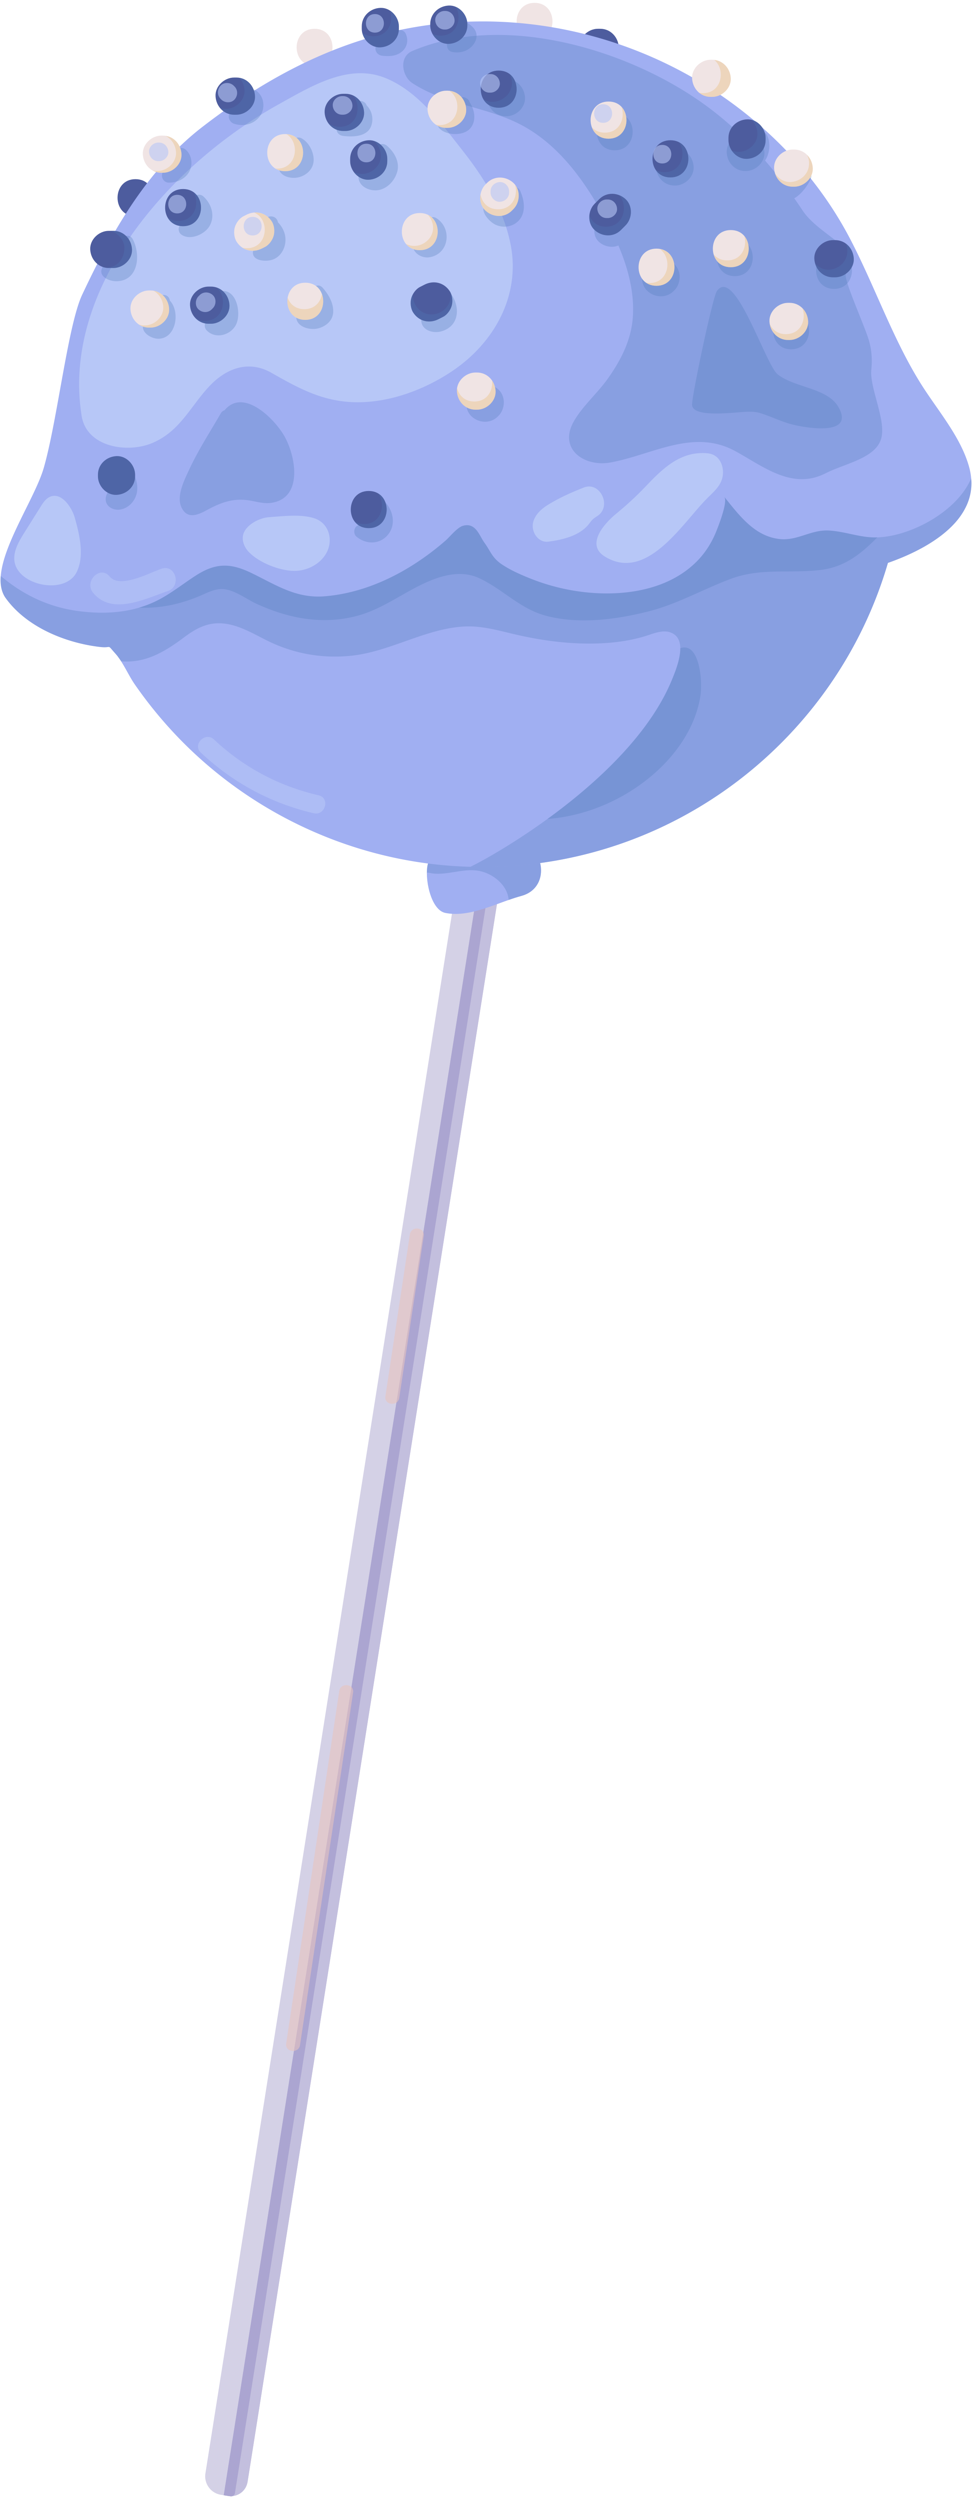 <svg xmlns="http://www.w3.org/2000/svg" width="221" height="568" fill="none"><path fill="#517AB8" d="M136.471 6.537h-.528c-2.208 0-4.323 1.942-4.221 4.221.103 2.287 1.855 4.222 4.221 4.222h.528c2.209 0 4.324-1.942 4.221-4.222-.102-2.286-1.854-4.22-4.221-4.22" opacity=".3"/><path fill="#4D5C9E" d="M30.803 40.702c-5.433 0-5.443 8.443 0 8.443 5.432 0 5.44-8.443 0-8.443"/><path fill="#F0E4E4" d="M71.521 6.537c-5.433 0-5.441 8.444 0 8.444 5.433 0 5.441-8.444 0-8.444"/><path fill="#4D5C9E" d="M136.471 6.537h-.528c-2.208 0-4.323 1.942-4.221 4.221.103 2.287 1.855 4.222 4.221 4.222h.528c2.209 0 4.324-1.942 4.221-4.222-.102-2.286-1.854-4.22-4.221-4.22"/><path fill="#F0E4E4" d="M121.541.646c-5.433 0-5.442 8.443 0 8.443 5.432-.001 5.441-8.443 0-8.443"/><path fill="#D4D1E6" d="m51.487 566.989-1.245-.197a4.257 4.257 0 0 1-3.537-4.867l66.899-422.911a4.256 4.256 0 0 1 4.867-3.538l1.245.197a4.255 4.255 0 0 1 3.537 4.867l-66.9 422.911a4.254 4.254 0 0 1-4.866 3.538"/><path fill="#C3BFDE" d="m51.906 567.055-1.008-.16c-.029-.039 67.814-428.908 67.814-428.908a2.443 2.443 0 0 1 4.824.763L56.288 563.869a3.83 3.83 0 0 1-4.382 3.186"/><path fill="#ABA5D1" d="M120.3 135.767a1.22 1.22 0 0 1 1.015 1.397L53.416 566.399a.885.885 0 0 1-1.012.736l-1.539-.244 68.038-430.109a1.22 1.22 0 0 1 1.397-1.015"/><path fill="#E8C3BE" d="M90.773 317.583q2.783-18.392 5.567-36.787c.304-2.013-2.843-2.363-3.148-.347l-5.566 36.787c-.306 2.013 2.842 2.363 3.147.347M68.216 464.605l12.065-80.073c.304-2.013-2.843-2.363-3.147-.347l-12.066 80.073c-.304 2.013 2.844 2.364 3.148.347" opacity=".6"/><path fill="#A0AFF2" d="M115.174 191.334c-3.327.905-6.691 1.136-10.09.455-3.35-.673-6.838.961-7.789 4.422-.858 3.121.585 10.52 3.953 11.196 5.656 1.136 11.71-2.342 17.293-3.862 7.855-2.135 4.521-14.357-3.367-12.211"/><path fill="#517AB8" d="M115.174 191.334c-3.327.905-6.691 1.136-10.09.455-3.35-.673-6.838.961-7.789 4.422-.154.559-.23 1.257-.238 2.026.192.012.386.027.59.073 3.631.815 7.497-1.154 11.239-.462 3.164.586 6.506 3.198 6.767 6.614.974-.34 1.939-.658 2.889-.916 7.854-2.136 4.52-14.358-3.368-12.212" opacity=".3"/><path fill="#A0AFF2" d="M220.812 108.685a14 14 0 0 0-.412-2.396c-1.836-6.89-7.113-12.918-10.87-18.86-6.396-10.11-10.448-21.952-16.01-32.717-5.172-10.026-12.212-18.754-20.696-26.173-16.865-14.723-38.659-23.166-61.033-23.651a72 72 0 0 0-2.11-.021c-24.295 0-44.811 9.414-63.682 23.978-12.57 9.709-20.685 23.989-27.324 38.13-3.251 6.935-5.647 28.623-8.718 39.292-1.89 6.586-9.191 17.171-9.783 24.58-.146 1.751.085 3.324.855 4.633.085.148.19.295.295.443 4.791 6.616 13.689 10.163 21.413 11.06 2.892.337 1.404-.823 3.483 1.487.117.138.232.264.349.412.116.137.231.285.327.432q.333.443.634.919c1.087 1.688 1.995 3.631 3.071 5.193a97.5 97.5 0 0 0 9.963 12.169c14.817 15.366 34.638 25.508 55.787 28.453 3.958.549 7.969.855 11.968.908.454.011.908.011 1.362.011 43.682 0 80.557-29.171 92.208-69.085 5.51-1.921 11.546-4.928 15.303-9.15a16.2 16.2 0 0 0 1.952-2.68c.264-.475.517-.951.728-1.446a11.85 11.85 0 0 0 .982-5.362c-.011-.179-.032-.37-.042-.559"/><path fill="#517AB8" d="M220.853 109.244c.084 1.921-.285 3.704-.971 5.351a17 17 0 0 1-.739 1.456 17 17 0 0 1-1.953 2.681c-3.757 4.221-9.794 7.23-15.303 9.15-11.651 39.914-48.526 69.085-92.208 69.085-.454 0-.908 0-1.361-.011-.454-.011-.907-.032-1.351-.043 4.665-2.163 36.474-19.936 45.761-42.363 1.151-2.786 4.021-9.646-.56-10.954-1.793-.517-4.031.506-5.677.992-4.58 1.35-9.319 1.72-14.079 1.604-5.088-.126-10.122-.876-15.082-2.016-3.831-.887-7.641-2.027-11.619-1.847-8.855.401-16.95 5.72-25.868 6.648-5.91.612-11.683-.231-17.15-2.543-3.852-1.616-7.715-4.423-11.99-4.792-3.588-.317-6.247 1.193-9.012 3.272-4.643 3.483-8.938 5.783-14.163 5.319q-.3-.474-.633-.918a6 6 0 0 0-.328-.432c-.116-.148-.232-.275-.348-.412-2.08-2.311-.591-1.15-3.483-1.488-7.725-.897-16.622-4.443-21.414-11.06-.105-.148-.21-.295-.295-.443-.77-1.308-1.002-2.881-.854-4.632 4.929 4.189 10.797 7.092 17.699 7.989 6.27.823 12.685.359 18.331-2.638 2.966-1.573 5.594-3.695 8.412-5.499 4.57-2.913 7.926-2.776 12.686-.454 5.53 2.692 10.026 5.731 16.433 5.234 7.113-.559 13.91-3.218 19.936-6.986a61 61 0 0 0 7.609-5.657c1.077-.94 2.66-3.008 4.012-3.388 2.892-.802 3.694 2.27 4.843 3.842 1.436 1.963 1.731 3.472 4.106 5.023 1.931 1.266 4.115 2.227 6.248 3.081a47.5 47.5 0 0 0 13.192 3.219c8.76.834 18.627-.708 24.98-7.304 1.858-1.931 3.261-4.232 4.243-6.701.465-1.172 2.638-6.66 1.773-7.726 3.43 4.232 6.87 8.949 12.581 9.583 3.978.443 7.018-2.079 10.976-1.942 3.557.126 6.933 1.519 10.511 1.573 7.652.105 18.775-5.636 22.067-13.415.01.192.032.382.042.562" opacity=".3"/><path fill="#B7C7F7" d="M116.154 55.842c-.652-3.486-1.842-6.798-3.399-9.961-2.06-4.184-4.758-8.108-7.698-11.83-4.717-5.972-10.017-13.41-17.595-16.394-8.302-3.269-16.752 1.97-23.944 5.952C38.409 37.509 13.92 65.58 18.56 94.494c1.147 7.15 10.482 8.554 16.143 6.124 6.476-2.782 8.715-8.614 13.22-13.208 3.793-3.866 8.767-5.57 13.764-2.725 6.353 3.617 11.979 6.724 19.718 6.701 7.573-.022 15.25-2.958 21.327-7.017 9.773-6.528 15.528-17.258 13.422-28.527"/><path fill="#517AB8" d="M167.076 54.29c-5.432 0-5.442 8.444 0 8.444 5.434-.001 5.442-8.443 0-8.443M179.873 70.913c-5.433 0-5.442 8.443 0 8.443 5.433-.001 5.441-8.443 0-8.443M153.308 60.012c-1.685-1.547-4.302-1.669-5.971 0l-.132.131c-1.564 1.564-1.68 4.428 0 5.97 1.685 1.547 4.302 1.67 5.971 0l.132-.131c1.564-1.563 1.68-4.428 0-5.97M113.335 88.507c-1.685-1.547-4.302-1.668-5.97 0l-.132.132c-1.564 1.563-1.681 4.428 0 5.97 1.685 1.547 4.302 1.669 5.97 0l.132-.132c1.563-1.564 1.679-4.428 0-5.97M139.769 25.706c-5.432 0-5.442 8.444 0 8.444 5.433 0 5.442-8.444 0-8.444M115.145 17.968h-.176c-2.209 0-4.324 1.941-4.221 4.22.102 2.288 1.854 4.222 4.221 4.222h.176c2.209 0 4.323-1.942 4.221-4.221-.102-2.287-1.855-4.221-4.221-4.221M153.489 33.71h-.132c-2.208 0-4.323 1.942-4.221 4.221.103 2.287 1.855 4.221 4.221 4.221h.132c2.209 0 4.323-1.942 4.221-4.221-.102-2.287-1.854-4.221-4.221-4.221M169.583 30.412h-.132c-2.208 0-4.323 1.941-4.221 4.22.102 2.288 1.855 4.222 4.221 4.222h.132c2.208 0 4.323-1.942 4.221-4.221-.102-2.287-1.855-4.221-4.221-4.221M189.635 57.192c-5.433 0-5.443 8.443 0 8.443 5.432 0 5.441-8.443 0-8.443M44.999 135.572c1.829-.739 3.835-1.929 5.873-1.73 2.587.252 5.151 2.277 7.438 3.327 7.33 3.367 15.124 4.856 23.05 2.7 5.805-1.58 10.555-5.418 16.031-7.767 3.713-1.592 7.825-2.511 11.637-.715 5.376 2.532 9.232 6.972 15.2 8.531 7.461 1.948 15.805.853 23.161-1.001 6.622-1.668 12.407-5.035 18.753-7.403 6.822-2.547 13.307-1.194 20.327-2.012 5.706-.664 9.42-3.798 13.009-7.428-.244.008-.495.028-.733.024-3.578-.053-6.955-1.445-10.512-1.572-3.957-.138-6.996 2.384-10.976 1.941-5.71-.633-9.149-5.351-12.58-9.582.865 1.065-1.31 6.553-1.773 7.725-.982 2.47-2.385 4.771-4.243 6.702-6.353 6.596-16.221 8.138-24.98 7.304a47.5 47.5 0 0 1-13.193-3.219c-2.131-.854-4.316-1.815-6.247-3.081-2.375-1.551-2.67-3.061-4.106-5.024-1.151-1.572-1.952-4.643-4.844-3.841-1.35.38-2.934 2.449-4.011 3.388a61 61 0 0 1-7.61 5.656c-6.026 3.768-12.822 6.428-19.935 6.987-6.406.496-10.903-2.544-16.433-5.234-4.76-2.322-8.116-2.459-12.686.454-2.818 1.804-5.446 3.926-8.412 5.499a24.3 24.3 0 0 1-4.599 1.851c4.4.181 8.732-.596 13.394-2.48M124.477 186.058c9.622-.711 19.079-5.133 25.895-11.82 4.415-4.332 7.906-9.927 8.876-16.116.567-3.62-.295-12.393-4.581-10.849.033 2.516-1.252 5.617-1.937 7.277-5.232 12.633-17.607 23.787-28.253 31.508" opacity=".3"/><path fill="#517AB8" d="M198.109 83.997c.225-2.222.114-4.48-.604-6.838-1.099-3.605-5.935-14.163-5.147-14.99 5.015-5.266-5.901-8.312-9.892-14.377a122 122 0 0 0-1.873-2.738c1.657-.953 3.018-2.863 3.732-4.385.312-.667.148-1.301-.226-1.753-.316-1.2-2.127-1.857-2.887-.466-.366.67-1.316 1.064-1.936 1.456q-.833.526-1.665 1.054a98 98 0 0 0-3.664-4.485c1.154-1.654 1.31-4.382.331-5.926-1.006-1.587-3.419-.35-2.913 1.211a1.6 1.6 0 0 0-.438.668l-.186.53c-3.654-3.791-7.656-7.255-12.131-10.312-17.356-11.86-44.599-19.669-64.862-11.061-3.127 1.327-2.35 5.752 0 7.29 7.441 4.866 16.387 5.31 24.197 9.214 7.544 3.772 13.052 10.462 17.346 17.556q.887 1.461 1.751 2.99a2.07 2.07 0 0 0-.873.677c-.886 1.155-1.344 3.025-.82 4.414.547 1.447 2.161 2.29 3.654 2.343a3.6 3.6 0 0 0 1.593-.306c2.239 5.24 3.695 10.808 3.278 16.406-.382 5.13-2.686 9.604-5.596 13.745-2.358 3.355-5.809 6.287-7.825 9.844-3.554 6.274 2.425 10.399 8.353 9.312 9.518-1.746 18.802-7.773 28.331-2.602 6.394 3.471 12.949 8.932 20.562 5.063 4.499-2.287 11.605-3.433 12.712-8.122.992-4.187-2.714-11.339-2.302-15.412M138.291 52.58c-.119-.29.059-.751.269-1.135q.36.698.704 1.403c-.322.08-.846.037-.973-.268" opacity=".3"/><path fill="#517AB8" d="M176.817 85.05c-2.791-2.203-9.746-24.664-13.819-18.93-.961 1.353-5.566 23.175-5.644 25.754-.092 3.036 8.827 1.886 11.859 1.705 1.25-.075 2.457-.074 3.466.224 2.576.76 4.95 2.013 7.569 2.662 3.061.757 14.11 2.672 10.419-3.929-2.495-4.457-9.917-4.383-13.85-7.486M118.396 43.66c-.383-1.483-2.737-1.908-3.05-.16-.425 2.387-3.498 1.44-4.875 2.705-1.653 1.52.66 4.055 2.056 4.774 1.798.926 4.083.61 5.461-.911 1.597-1.763 1.265-4.398.408-6.407M106.765 23.202c-.104-.436-.429-.76-.841-.934a1.28 1.28 0 0 0-1.26-.058c-.433.14-.817.453-1.011.99a5.6 5.6 0 0 1-1.746 2.44c-.906.734-1.887.847-2.37 2.012-.212.509.05 1.172.407 1.54 1.589 1.638 5.408 1.73 6.943.006 1.507-1.693 1.054-4.236-.122-5.996M108.276 7.513c-.24-.97-.983-1.592-1.756-2.147-.695-.498-1.764-.12-2.166.569a1.6 1.6 0 0 0-.153.367c-.568.408-.9 1.14-.617 1.816l-.205.113c-.474.258-.913.537-1.303.918-.814.797-.48 2.399.699 2.646 1.744.366 3.612-.13 4.762-1.546.622-.766.985-1.748.739-2.736M92.217 7.591c-.375-.768-1.467-.976-2.166-.568a1.47 1.47 0 0 0-.554.603 1.27 1.27 0 0 0-.717.218l-2.661 1.87c-1.34.943-.774 2.773.798 2.95 1.572.179 3.217.121 4.482-.955 1.234-1.05 1.517-2.689.818-4.118M83.355 23.94c-.196-.673-.962-1.078-1.642-1.026-1.574-.492-2.362 1.576-1.41 2.631-.285 1.112-1.763 1.857-2.675 2.23-1.684.688-1.392 2.89.421 3.11 2.233.27 5.52.192 6.377-2.355a4.46 4.46 0 0 0-1.072-4.59M87.956 33.103a1.6 1.6 0 0 0-1.604-.286c-.752.05-1.498.551-1.563 1.513-.103 1.564-.523 2.468-1.686 3.508-.791.707-1.67 1.344-1.584 2.538.156 2.145 2.726 3.152 4.584 2.8 2.066-.393 3.681-2.208 4.224-4.196.603-2.214-.711-4.496-2.371-5.877M99.24 49.58c-.8-.513-1.568-.191-1.992.406a1.57 1.57 0 0 0-.583 1.14c-.088 1.149-.416 1.413-1.311 2.037-.759.528-1.466 1.128-1.542 2.11-.168 2.162 2.068 3.528 3.982 3.151 4.392-.864 5.005-6.566 1.446-8.844M101.215 65.415c-.369-.284-.735-.351-1.064-.284-.964-.096-2.107.706-1.865 1.973.105.545.307 1.254.12 1.804-.19.556-.648.752-1.089 1.095-.781.609-1.395 1.359-1.514 2.369-.296 2.528 2.47 3.461 4.478 2.921 4.928-1.324 4.363-7.243.934-9.878M73.364 65.38c-.858-.969-2.066-.42-2.495.497-.744.25-1.369 1.021-1.177 1.933.443 2.109-3.289 2.953-2.069 5.249.793 1.49 3.22 1.933 4.696 1.55 1.796-.464 3.356-1.756 3.44-3.714.089-2.055-1.081-4.03-2.395-5.515M68.624 31.464c-1.153-.647-2.226.277-2.355 1.277-.19.244-.306.564-.29.969.076 2.093-3.213 2.196-2.656 4.521.44 1.829 2.643 2.382 4.252 2.112 1.89-.317 3.6-1.76 3.73-3.764.122-1.91-1.004-4.173-2.68-5.115M58.393 20.718c-.675-.524-1.58-.659-2.24 0-.276.276-.444.71-.457 1.142-.273.29-.439.689-.487 1.12-.03.269-.864.842-1.088 1.04l-1.632 1.437c-.947.834-.357 2.292.699 2.646 2.181.73 4.643.138 5.972-1.811 1.176-1.725.92-4.267-.767-5.574M42.209 34c-1.33-1.128-3.176.366-2.673 1.646-.41 1.267-1.351 2.214-2.272 3.145-.961.975-.258 2.702 1.12 2.703 1.89.002 3.822-.853 4.702-2.604.803-1.595.513-3.711-.877-4.89M46.3 44.682c-.708-.663-1.584-.5-2.15 0-.45.227-.774.671-.737 1.345.062 1.12-.133 2.167-.751 3.123-.598.924-1.556 1.45-1.966 2.502-.184.474.014 1.218.407 1.54 1.93 1.58 5.383.135 6.526-1.819 1.329-2.27.492-4.985-1.33-6.691M51.282 66.159c-1.179-.258-1.95.71-1.972 1.634-.113.283-.134.618-.011.998.35 1.086.48 1.9-.492 2.643-.698.533-1.615.917-2.049 1.722-.337.628-.256 1.403.249 1.917 2.047 2.092 5.547 1.035 6.7-1.407 1.027-2.175.376-6.894-2.425-7.507M38.632 68.302c-.012-.056-.02-.112-.034-.167-.48-1.923-3.376-1.178-3.076.689-.08.293-.054.602.106.895-.02.765-.396 1.405-1.01 1.994-.673.645-1.794 1.101-2.062 2.07-.505 1.83 1.914 3.177 3.414 3.175 4.082-.006 5.064-6.095 2.662-8.656M30.187 54.349c-.624-1.181-2.008-.898-2.623-.059-.538.207-.986.667-1.048 1.389-.1 1.152.033 2.281-.915 3.084-.722.611-1.766 1.051-2.26 1.895-1.21 2.057 1.363 3.21 3.01 3.23 5.12.059 5.725-5.964 3.836-9.54M63.2 50.509c-.025-.084-.034-.171-.064-.255-.602-1.755-3.21-1.208-3.137.38-.108.473-.031.99.302 1.415.094.888-.144 1.712-.772 2.495-.59.737-1.63 1.261-1.916 2.21-.748 2.486 2.603 2.746 4.17 2.293 1.882-.547 3.012-2.384 3.117-4.277.093-1.664-.603-3.12-1.7-4.261M86.873 113.435c-1.512-1.19-3.627.782-2.425 2.059-.36 1.856-1.418 3.146-3.122 3.897-.9.397-1.034 1.87-.32 2.486 2.2 1.898 5.455 1.882 7.305-.524 1.927-2.504.903-6.076-1.438-7.918M64.343 98.554c-2.57-4.048-9.205-10.283-13.292-5.342-.329.098-.635.315-.857.7-2.439 4.23-5.158 8.408-7.21 12.841-1.08 2.33-2.994 6.062-1.658 8.658 1.297 2.523 3.538 1.648 5.557.556 2.973-1.606 5.624-2.724 9.087-2.369 1.915.195 3.792.938 5.74.642 7.542-1.149 5.411-11.312 2.633-15.686M30.19 107.201c-.567-1.068-1.755-.936-2.432-.278a1.6 1.6 0 0 0-.37.407l-1.833 2.888c-.549.865-1.341 1.781-1.497 2.823-.273 1.83 1.455 2.928 3.112 2.743 1.765-.198 3.24-1.58 3.784-3.244.596-1.818.104-3.705-.764-5.339" opacity=".3"/><path fill="#4D5C9E" d="M152.434 31.863c-5.433 0-5.443 8.443 0 8.443 5.432 0 5.442-8.443 0-8.443M113.385 16.032c-5.433 0-5.443 8.443 0 8.443 5.432 0 5.441-8.443 0-8.443M86.471 1.786c-2.287.102-4.221 1.854-4.221 4.22v.529c0 2.208 1.942 4.323 4.221 4.22 2.287-.102 4.221-1.854 4.221-4.22v-.528c0-2.209-1.94-4.324-4.221-4.221M78.557 21.309h-.528c-2.208 0-4.323 1.942-4.22 4.22.102 2.288 1.854 4.222 4.22 4.222h.528c2.209 0 4.324-1.942 4.221-4.221-.102-2.286-1.854-4.221-4.22-4.221M41.62 42.944c-5.433 0-5.443 8.444 0 8.444 5.432 0 5.441-8.444 0-8.444M53.755 17.616h-.528c-2.209 0-4.324 1.942-4.221 4.221.102 2.287 1.855 4.221 4.22 4.221h.529c2.208 0 4.323-1.942 4.22-4.221-.1-2.287-1.854-4.221-4.22-4.221M25.787 52.444h-1.054c-2.209 0-4.324 1.941-4.222 4.22.103 2.288 1.855 4.222 4.222 4.222h1.054c2.209 0 4.324-1.942 4.221-4.221-.102-2.287-1.854-4.221-4.22-4.221M102.281 66.193c-1.298-2.012-3.667-2.589-5.777-1.514l-1.051.536c-.912.465-1.675 1.559-1.94 2.523-.279 1.01-.152 2.356.425 3.253 1.298 2.013 3.668 2.589 5.777 1.514l1.052-.535c.911-.465 1.674-1.559 1.939-2.523.278-1.011.153-2.357-.425-3.254M142.225 45.237c-1.684-1.547-4.301-1.668-5.97 0q-.528.527-1.055 1.056c-1.565 1.564-1.681 4.428 0 5.97 1.685 1.547 4.301 1.669 5.97 0l1.054-1.056c1.566-1.564 1.682-4.428.001-5.97M169.848 27.113c-2.288.103-4.221 1.855-4.221 4.221v.528c0 2.209 1.942 4.324 4.221 4.222 2.287-.103 4.221-1.855 4.221-4.222v-.527c0-2.208-1.942-4.324-4.221-4.222M189.899 54.554h-.528c-2.208 0-4.323 1.942-4.221 4.221.102 2.287 1.855 4.221 4.221 4.221h.528c2.209 0 4.323-1.942 4.221-4.221-.102-2.287-1.855-4.221-4.221-4.221M83.834 31.863c-2.287.102-4.22 1.855-4.22 4.221v.528c0 2.208 1.941 4.323 4.22 4.22 2.288-.101 4.221-1.854 4.221-4.22v-.528c0-2.207-1.942-4.322-4.22-4.221M47.952 65.108h-.528c-2.209 0-4.324 1.942-4.221 4.221.102 2.287 1.854 4.221 4.22 4.221h.529c2.208 0 4.323-1.942 4.22-4.221-.101-2.287-1.854-4.221-4.22-4.221M102.038 1.257c-2.287.103-4.222 1.855-4.222 4.222v.263c0 2.208 1.942 4.323 4.222 4.221 2.287-.102 4.221-1.855 4.221-4.221v-.263c0-2.208-1.941-4.324-4.221-4.222M26.49 103.628c-2.286.103-4.22 1.855-4.22 4.222v.351c0 2.209 1.942 4.324 4.22 4.221 2.289-.102 4.222-1.855 4.222-4.221v-.351c0-2.208-1.94-4.323-4.221-4.222M83.834 111.544c-5.433 0-5.442 8.443 0 8.443 5.432 0 5.441-8.443 0-8.443"/><path fill="#517AB8" d="M154.389 32.328c1.698 2.447.613 6.778-3.276 6.778a4.13 4.13 0 0 1-2.002-.493c.665.99 1.761 1.694 3.321 1.694 4.671-.001 5.321-6.227 1.957-7.979M115.902 16.842c.305.607.472 1.286.503 1.961.047 1.048-.503 2.246-1.232 2.976a4 4 0 0 1-.684.542c-.67.482-1.493.78-2.424.823-.771.035-1.528-.215-2.19-.634.636 1.138 1.805 1.966 3.509 1.966 4.394-.001 5.236-5.523 2.518-7.634M88.673 2.415c.893 2.473-.366 5.82-3.783 5.82-1.05 0-1.89-.32-2.533-.828.426 1.86 2.141 3.436 4.117 3.348 2.287-.102 4.221-1.855 4.221-4.221v-.528c-.001-1.433-.825-2.816-2.022-3.59M80.242 21.67c2.087 2.351 1.085 7.146-3.005 7.146-1.142 0-2.03-.386-2.69-.976.744 1.142 1.99 1.912 3.482 1.912h.528c2.208 0 4.323-1.942 4.22-4.22-.075-1.7-1.064-3.2-2.535-3.862M44.026 43.677c1.439 2.483.284 6.51-3.464 6.51-1.003 0-1.82-.29-2.45-.76.636 1.135 1.804 1.961 3.506 1.961 4.452 0 5.255-5.663 2.408-7.71M54.434 17.686a4.55 4.55 0 0 1 1.156 2.833c.102 2.273-2.008 4.209-4.208 4.209h-.132c-.427 0-.824-.082-1.205-.2.758.923 1.869 1.531 3.184 1.531h.528c2.208 0 4.323-1.942 4.22-4.221-.092-2.062-1.53-3.823-3.543-4.152M25.787 52.444h-.718c1.794.448 3.31 2.227 3.212 4.089-.062 1.183-.444 2.21-1.255 3.086-.72.78-1.751 1.117-2.778 1.218.161.018.317.05.485.05h1.054c2.209 0 4.323-1.942 4.221-4.221-.102-2.288-1.854-4.222-4.22-4.222M102.28 66.193c-.017-.027-.039-.047-.056-.073.103.354.182.718.199 1.098.102 2.273-2.007 4.21-4.208 4.21h-.132c-2.358 0-4.106-1.93-4.208-4.21-.005-.13.02-.253.028-.38-.165.299-.306.603-.388.9-.279 1.01-.152 2.356.426 3.253 1.297 2.013 3.667 2.588 5.776 1.514l1.052-.535c.911-.465 1.674-1.56 1.939-2.523.276-1.012.15-2.357-.428-3.254M142.224 45.236c-.436-.4-.934-.7-1.461-.902 2.122 2.34 1.132 7.173-2.975 7.173-1.988 0-3.24-1.134-3.769-2.568-.11 1.217.253 2.47 1.18 3.323 1.685 1.547 4.301 1.669 5.97 0l1.055-1.056c1.564-1.564 1.68-4.428 0-5.97M170.837 27.223a4.52 4.52 0 0 1 1.372 3.057c.102 2.273-2.008 4.209-4.208 4.209h-.132a4.1 4.1 0 0 1-1.51-.296c.77 1.151 2.063 1.956 3.489 1.892 2.287-.103 4.221-1.855 4.221-4.222v-.527c0-1.88-1.41-3.676-3.232-4.113M192.327 55.354c.21.499.33 1.033.33 1.575v.132c0 2.36-1.929 4.107-4.209 4.21-1.221.053-2.333-.54-3.112-1.432.508 1.79 2.048 3.16 4.035 3.16h.528c2.208 0 4.323-1.942 4.221-4.221-.061-1.395-.74-2.65-1.793-3.424M84.958 32.015a4.48 4.48 0 0 1 1.633 3.279c.102 2.273-2.007 4.209-4.209 4.209h-.132a4.05 4.05 0 0 1-1.799-.427c.778 1.076 2.015 1.82 3.382 1.76 2.288-.103 4.221-1.855 4.221-4.222v-.528c.001-1.832-1.34-3.579-3.096-4.07M49.196 65.319c2.638 2.138 1.784 7.56-2.566 7.56-.875 0-1.593-.236-2.187-.604a4.08 4.08 0 0 0 2.979 1.276h.527c2.209 0 4.324-1.942 4.221-4.221-.082-1.86-1.266-3.468-2.974-4.011M103.626 1.552c1.478 2.48.335 6.552-3.434 6.552-.707 0-1.318-.15-1.84-.398.726 1.338 2.118 2.328 3.687 2.257 2.287-.102 4.221-1.855 4.221-4.221v-.263c0-1.668-1.109-3.28-2.634-3.927M26.49 103.628c-2.286.103-4.22 1.855-4.22 4.222v.351c0 2.209 1.942 4.324 4.22 4.221 2.289-.102 4.222-1.855 4.222-4.221v-.351c0-2.208-1.94-4.323-4.221-4.222M85.927 112.09c1.884 2.407.838 6.961-3.149 6.961a4.06 4.06 0 0 1-2.137-.575c.676.892 1.73 1.511 3.193 1.511 4.604 0 5.298-6.048 2.093-7.897" opacity=".3"/><path fill="#F0E4E4" d="M138.361 23.068c-5.432 0-5.442 8.443 0 8.443 5.433 0 5.442-8.443 0-8.443M161.932 13.57h-.352c-2.208 0-4.323 1.942-4.221 4.221.102 2.287 1.855 4.221 4.221 4.221h.352c2.208 0 4.323-1.941 4.221-4.22-.102-2.288-1.855-4.222-4.221-4.222M180.576 33.974h-.351c-2.209 0-4.324 1.942-4.221 4.221.102 2.287 1.855 4.221 4.221 4.221h.351c2.209 0 4.324-1.941 4.221-4.22-.101-2.288-1.854-4.222-4.221-4.222M149.267 56.488c-5.432 0-5.441 8.443 0 8.443 5.434 0 5.442-8.443 0-8.443M116.721 41.543c-1.685-1.547-4.302-1.669-5.971 0l-.351.351c-1.564 1.564-1.681 4.428 0 5.97 1.685 1.547 4.302 1.67 5.97 0l.352-.351c1.564-1.563 1.68-4.428 0-5.97M69.41 64.228c-5.433 0-5.441 8.444 0 8.444 5.432 0 5.44-8.444 0-8.444M34.232 65.987h-.351c-2.209 0-4.323 1.942-4.221 4.221.102 2.287 1.855 4.221 4.22 4.221h.352c2.209 0 4.324-1.941 4.222-4.22-.103-2.288-1.855-4.222-4.222-4.222M64.836 30.457c-5.433 0-5.442 8.443 0 8.443 5.432-.001 5.442-8.443 0-8.443M108.459 84.633h-.352c-2.208 0-4.323 1.941-4.221 4.22.103 2.288 1.855 4.222 4.221 4.222h.352c2.208 0 4.323-1.942 4.221-4.221-.102-2.287-1.855-4.221-4.221-4.221M179.522 68.8h-.352c-2.208 0-4.323 1.942-4.221 4.221.102 2.287 1.855 4.221 4.221 4.221h.352c2.208 0 4.323-1.941 4.221-4.22-.103-2.288-1.855-4.222-4.221-4.222M166.156 52.267c-5.432 0-5.442 8.443 0 8.443 5.433 0 5.443-8.443 0-8.443M101.776 20.606h-.352c-2.209 0-4.324 1.941-4.221 4.22.102 2.288 1.855 4.222 4.221 4.222h.352c2.208 0 4.323-1.942 4.221-4.221-.103-2.287-1.855-4.221-4.221-4.221M37.045 30.808h-.351c-2.209 0-4.324 1.942-4.222 4.221.103 2.287 1.855 4.221 4.222 4.221h.351c2.209 0 4.323-1.942 4.221-4.22-.101-2.288-1.853-4.222-4.22-4.222M61.795 50.31c-1.297-2.012-3.667-2.59-5.776-1.514l-.701.357c-.911.465-1.674 1.559-1.94 2.523-.278 1.01-.152 2.356.426 3.252 1.297 2.013 3.667 2.589 5.775 1.515q.35-.18.701-.357c.912-.465 1.675-1.56 1.94-2.523.279-1.01.153-2.356-.425-3.253M95.443 48.398c-5.433 0-5.441 8.443 0 8.443 5.434 0 5.442-8.443 0-8.443"/><path fill="#E6B360" d="M141.283 24.256c.936 2.479-.312 5.88-3.756 5.88-1.302 0-2.283-.493-2.959-1.23.525 1.452 1.786 2.605 3.795 2.605 4.156 0 5.125-4.932 2.92-7.255M162.399 13.618c2.621 2.145 1.763 7.547-2.577 7.547-.292 0-.561-.036-.822-.081.702.57 1.58.929 2.581.929h.351c2.209 0 4.324-1.942 4.221-4.221-.095-2.132-1.631-3.936-3.754-4.174M183.494 35.19c.282.567.456 1.186.456 1.818v.132c0 2.36-1.928 4.106-4.209 4.209-1.433.064-2.729-.752-3.493-1.915.558 1.703 2.057 2.983 3.977 2.983h.352c2.208 0 4.323-1.942 4.221-4.221a4.54 4.54 0 0 0-1.304-3.006M149.99 56.56c2.944 1.986 2.178 7.744-2.306 7.744-.278 0-.532-.036-.78-.077.622.433 1.402.705 2.363.705 5.176 0 5.417-7.647.723-8.372M117.117 42.002c.711 2.439-.572 5.546-3.864 5.546-2.358 0-3.686-1.59-3.994-3.388-.234 1.33.114 2.763 1.141 3.704 1.685 1.547 4.302 1.669 5.97 0l.352-.351c1.421-1.423 1.63-3.91.395-5.511M73.192 66.806c-.295 1.817-1.628 3.433-4.002 3.433-2.007 0-3.266-1.154-3.787-2.606-.4 2.344.933 5.037 4.007 5.037 3.44.001 4.698-3.38 3.782-5.864M34.914 66.057c1.282.725 2.137 2.105 2.206 3.668.103 2.273-2.007 4.209-4.208 4.209h-.131c-.408 0-.788-.076-1.154-.183.642.423 1.406.68 2.253.68h.351c2.209 0 4.324-1.943 4.222-4.222-.094-2.06-1.529-3.82-3.539-4.152M65.155 30.487c3.104 1.896 2.388 7.827-2.165 7.827-.133 0-.247-.027-.375-.037.599.379 1.33.621 2.222.621 5.32 0 5.425-8.075.318-8.411M111.862 86.437c.267 2.276-1.065 4.778-4.019 4.778-2.204 0-3.496-1.394-3.908-3.044-.034.224-.061.45-.05.682.103 2.287 1.855 4.221 4.221 4.221h.352c2.208 0 4.323-1.941 4.221-4.22a4.56 4.56 0 0 0-.817-2.417M182.434 70.014c.952 2.48-.293 5.898-3.747 5.898-1.873 0-3.084-1.01-3.662-2.326.342 2.03 1.978 3.657 4.145 3.657h.352c2.208 0 4.323-1.941 4.221-4.22a4.54 4.54 0 0 0-1.309-3.01M169.22 53.593c.722 2.442-.559 5.565-3.859 5.565-1.389 0-2.415-.555-3.093-1.376.447 1.6 1.732 2.929 3.888 2.929 4.072 0 5.096-4.742 3.064-7.118M102.183 20.647c2.999 1.955 2.252 7.773-2.257 7.773-.288 0-.553-.035-.81-.08a4.06 4.06 0 0 0 2.306.708h.351c2.209 0 4.324-1.942 4.221-4.221-.095-2.15-1.658-3.968-3.811-4.18M37.644 30.87c1.38.693 2.305 2.132 2.378 3.764.102 2.273-2.007 4.21-4.21 4.21h-.13c-.348 0-.677-.054-.995-.132.59.333 1.262.54 2.007.54h.351c2.209 0 4.323-1.942 4.221-4.221-.092-2.09-1.567-3.864-3.622-4.162M61.794 50.31c-.943-1.461-2.45-2.154-4.012-2.018 3.69 1.52 3.139 8.097-1.653 8.097q-.515-.002-.963-.098c1.284.83 2.912.917 4.413.152l.7-.357c.913-.465 1.675-1.558 1.94-2.523.278-1.011.152-2.356-.425-3.253M97.291 48.799a4.54 4.54 0 0 1 1.173 2.854c.102 2.272-2.008 4.208-4.209 4.208h-.131a4.05 4.05 0 0 1-1.804-.43c.68.839 1.715 1.41 3.123 1.41 4.723 0 5.341-6.375 1.848-8.042" opacity=".3"/><path fill="#B7C7F7" d="M71.405 117.724c-3.085-.974-7.103-.442-10.273-.224-2.124.146-5.179 1.704-5.81 3.853-.422 1.44.237 3.023 1.285 4.098 2.33 2.389 6.907 4.202 10.211 4.248 2.89.04 5.87-1.418 7.338-3.96 1.725-2.987.672-6.934-2.751-8.015M160.919 102.986c-6.191-.596-10.275 3.479-14.226 7.636-2.098 2.206-4.299 4.202-6.659 6.142-2.56 2.104-6.947 6.927-2.543 9.659 9.329 5.789 17.315-6.953 22.801-12.711 1.768-1.856 3.885-3.325 4.078-6.002.165-2.264-1.021-4.49-3.451-4.724M137.209 113.362c-.503-1.89-2.316-3.448-4.455-2.606-2.856 1.124-5.661 2.366-8.272 3.997-1.483.925-2.857 2.229-3.268 3.927-.517 2.137 1.137 4.687 3.486 4.376 3.163-.42 7.014-1.302 9.118-3.906.346-.427.65-.897 1.066-1.258.378-.328.833-.554 1.224-.865 1.181-.94 1.444-2.379 1.101-3.665M18.376 125.13c-.05-2.638-.765-5.389-1.417-7.652-.6-2.088-2.943-5.808-5.635-4.595-.927.418-1.52 1.326-2.06 2.188l-3.808 6.065c-1.347 2.146-2.75 4.652-2.015 7.078 1.517 5.008 11.412 6.794 13.96 1.821.752-1.471 1.008-3.163.975-4.905"/><path fill="#B7C7F7" d="M54.7 32.382a29.3 29.3 0 0 0-6.496 5.363c-2.267 2.517 1.453 6.261 3.731 3.73 1.604-1.78 3.382-3.289 5.428-4.537 2.894-1.768.245-6.333-2.664-4.556M36.727 129.207c-2.808.943-9.431 4.614-11.804 1.76-2.173-2.613-5.888 1.138-3.731 3.732 4.327 5.201 11.853 1.304 16.938-.404 3.203-1.076 1.83-6.173-1.404-5.088M83.638 56.218c-.551-1.166-.476-2.406-.082-3.605.446-1.353-.518-2.881-1.843-3.246-1.434-.394-2.798.485-3.246 1.843-.85 2.584-.534 5.242.613 7.67.609 1.29 2.457 1.621 3.61.947 1.32-.77 1.558-2.316.948-3.609M101.512 33.5c-1.011-.928-2.741-1.092-3.731 0-1.315 1.45-2.257 3.048-2.938 4.877-.484 1.296.538 2.95 1.843 3.246 1.496.34 2.728-.456 3.245-1.842.047-.121.071-.182.079-.207q.064-.142.13-.281.216-.437.469-.852c.143-.236.299-.463.46-.686.045-.041.395-.47.443-.523.927-1.023 1.085-2.736 0-3.732M27.649 89.06c-1.518-2.462-.873-5.277-.296-7.94.717-3.31-4.368-4.725-5.089-1.403-.882 4.073-1.473 8.276.828 12.005 1.78 2.885 6.347.238 4.557-2.663M83.306 32.655c-2.715 0-2.72 4.221 0 4.221 2.717 0 2.722-4.221 0-4.221M78.028 21.837h-.263c-1.104 0-2.162.97-2.11 2.11.05 1.145.927 2.111 2.11 2.111h.263c1.104 0 2.162-.97 2.11-2.11-.05-1.143-.927-2.111-2.11-2.111M57.449 49.277c-2.716 0-2.721 4.221 0 4.221 2.717 0 2.721-4.22 0-4.22M40.299 44.263c-2.716 0-2.722 4.221 0 4.221 2.715.002 2.72-4.22 0-4.22M48.388 67.045c-.842-.774-2.15-.834-2.984 0l-.264.263c-.783.782-.84 2.214 0 2.985.843.774 2.151.834 2.985 0l.263-.263c.783-.782.84-2.214 0-2.985M113.648 41.362c-1.144.05-2.111.927-2.111 2.11v.264c0 1.103.971 2.161 2.111 2.11 1.144-.051 2.11-.927 2.11-2.11v-.264c.001-1.104-.971-2.162-2.11-2.11M111.538 16.824h-.264c-1.103 0-2.161.971-2.11 2.11.051 1.145.927 2.111 2.11 2.111h.264c1.104 0 2.162-.97 2.11-2.11-.051-1.144-.927-2.11-2.11-2.11M137.131 23.684c-2.716 0-2.722 4.221 0 4.221 2.715 0 2.721-4.22 0-4.22M138.186 45.32h-.263c-1.104 0-2.162.97-2.111 2.11.051 1.144.928 2.11 2.111 2.11h.263c1.104 0 2.162-.97 2.111-2.11-.051-1.144-.929-2.11-2.111-2.11M150.586 32.919c-2.717 0-2.721 4.22 0 4.22 2.717 0 2.721-4.22 0-4.22M72.448 180.687c-9.03-2.1-17.026-6.329-23.79-12.678-1.98-1.858-4.971 1.121-2.985 2.984 7.269 6.824 15.938 11.506 25.654 13.765 2.642.614 3.77-3.456 1.121-4.071M101.246 2.488h-.177c-1.103 0-2.161.971-2.11 2.11.051 1.145.927 2.111 2.11 2.111h.177c1.103 0 2.161-.97 2.11-2.11-.05-1.143-.927-2.11-2.11-2.11M85.242 3.193c-2.716 0-2.721 4.22 0 4.22 2.717 0 2.72-4.22 0-4.22M53.313 19.641l-.176-.176c-.782-.781-2.214-.84-2.985 0-.774.843-.834 2.15 0 2.985q.089.087.175.176c.782.781 2.214.84 2.985 0 .775-.843.836-2.15.001-2.985M36.165 32.39h-.175c-1.104 0-2.162.972-2.111 2.111.05 1.144.927 2.11 2.11 2.11h.176c1.103 0 2.161-.97 2.11-2.11-.051-1.142-.927-2.11-2.11-2.11" opacity=".6"/></svg>